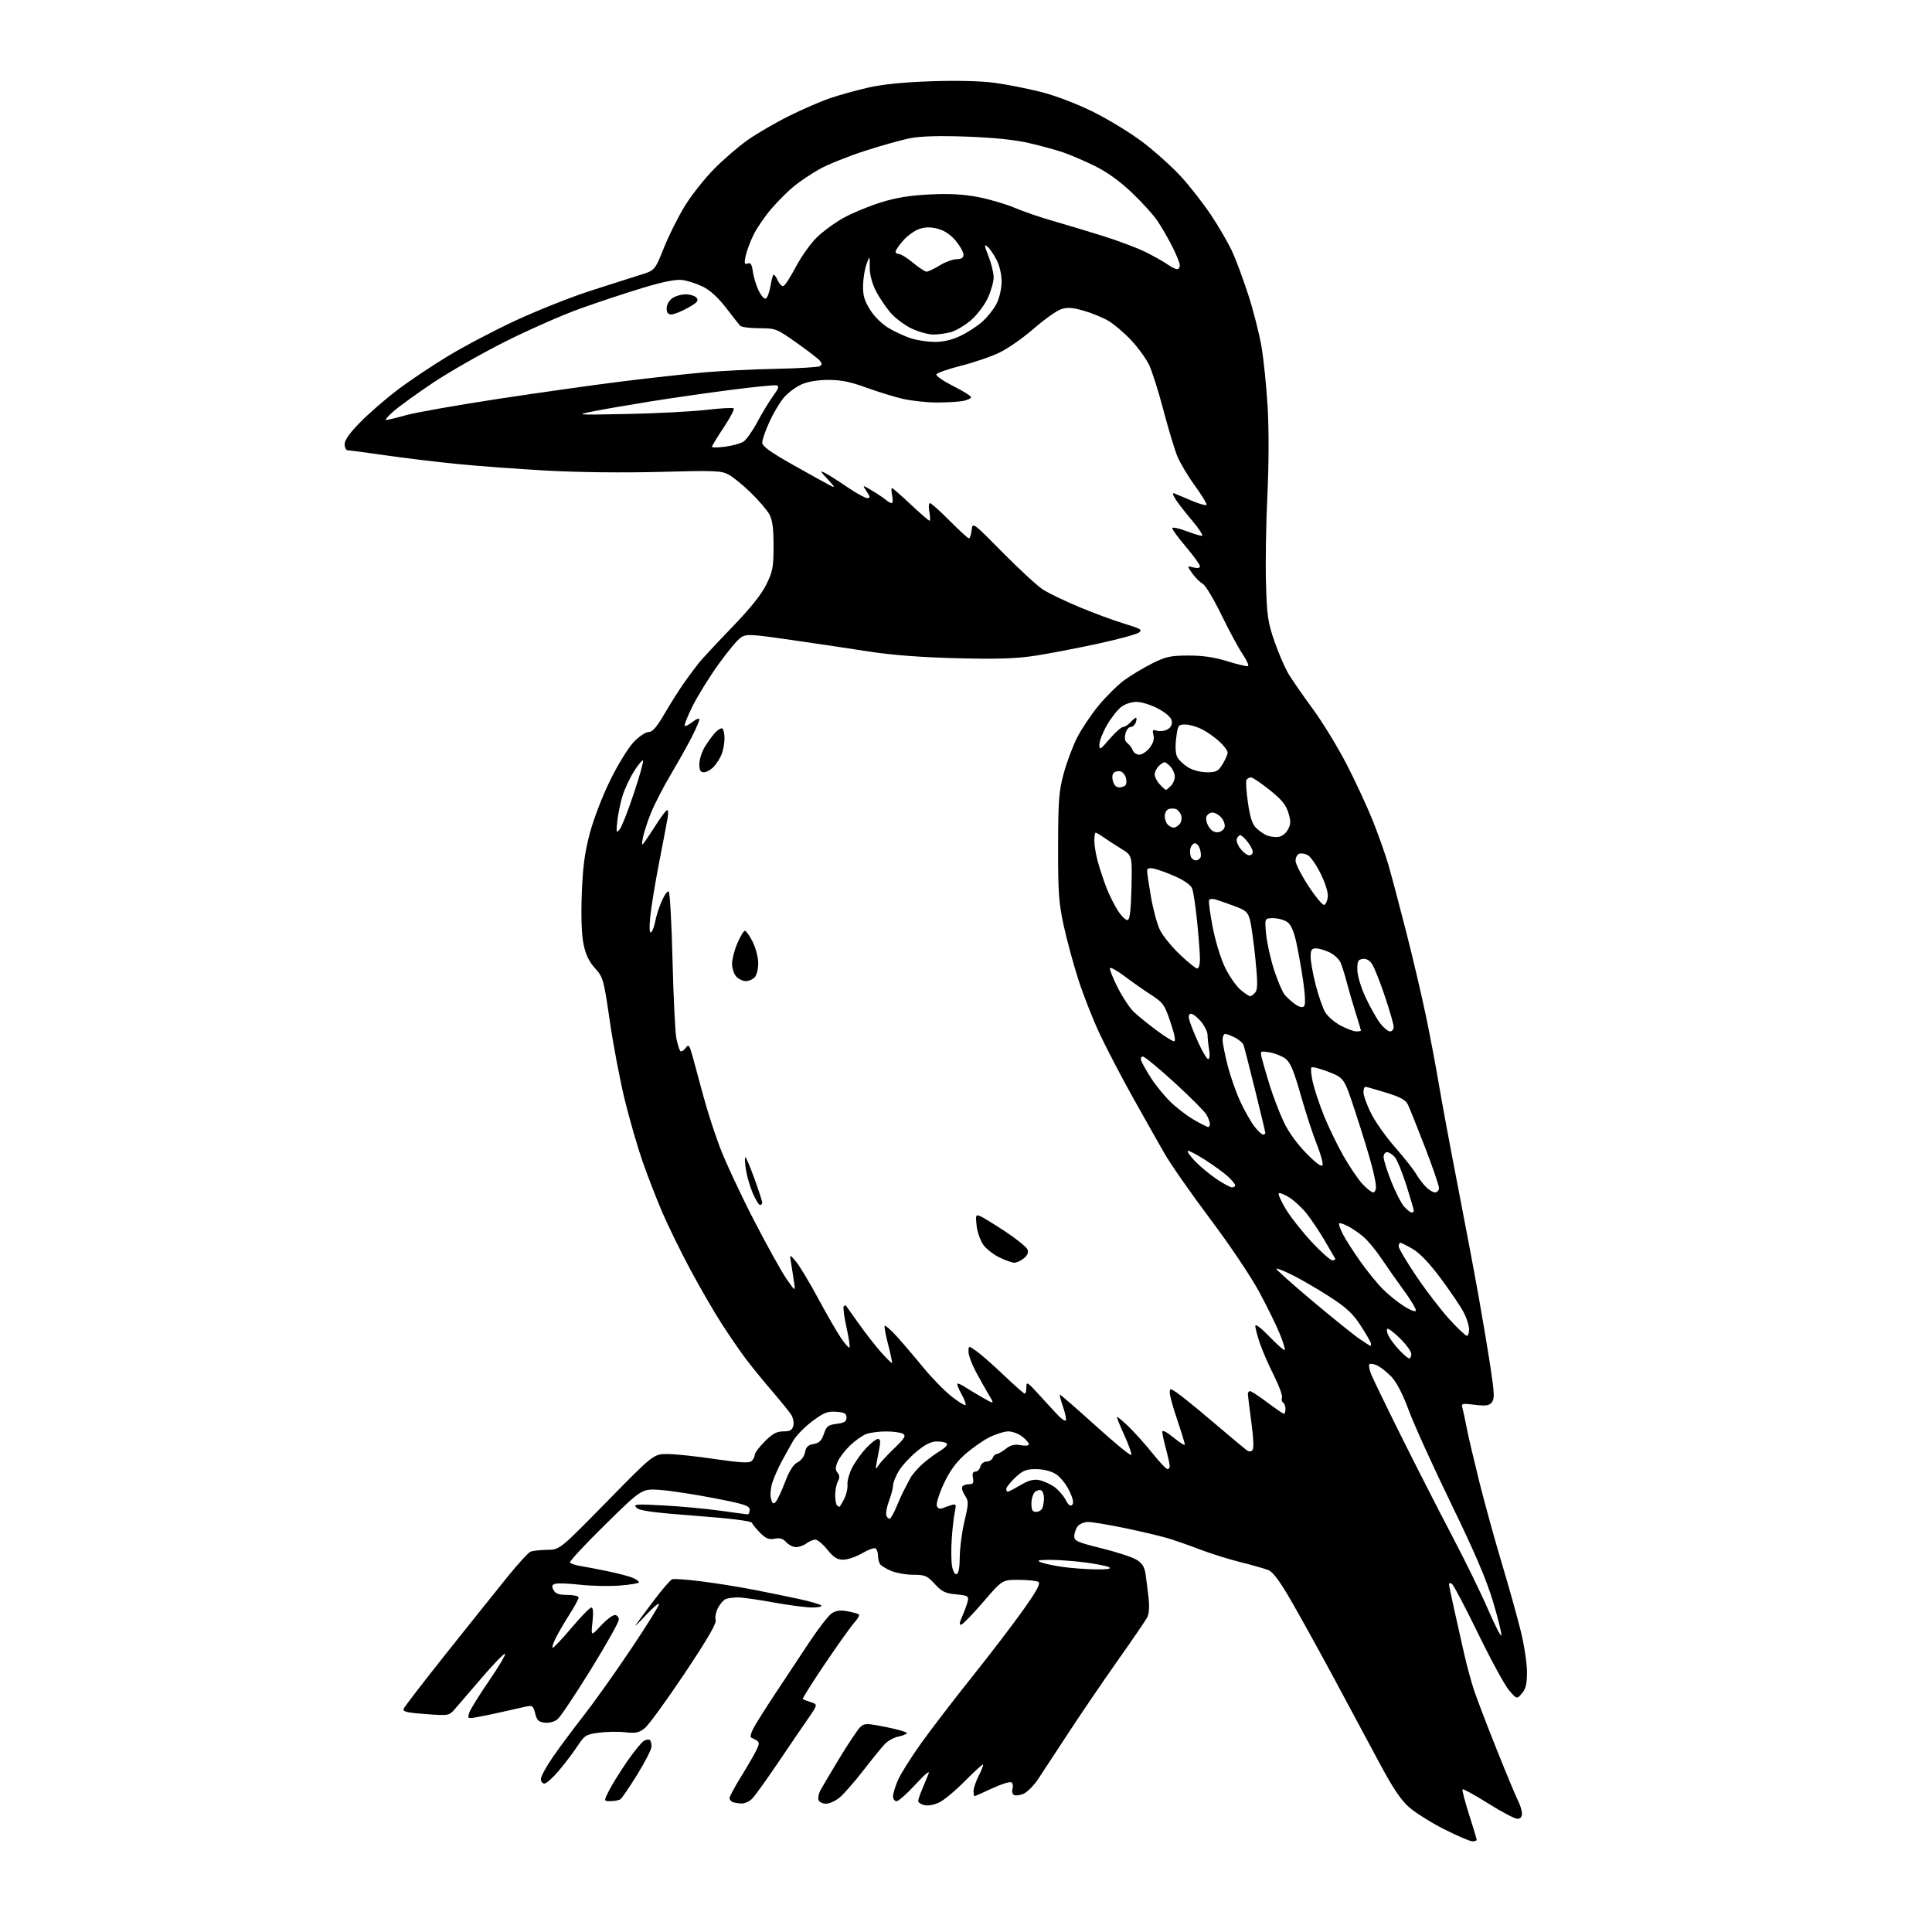 <?xml version="1.0" encoding="UTF-8" standalone="no"?>
<svg 
  version="1.1" 
  xmlns="http://www.w3.org/2000/svg" 
  xmlns:xlink="http://www.w3.org/1999/xlink" 
  xmlns:svg="http://www.w3.org/2000/svg"
  xmlns:rdf="http://www.w3.org/1999/02/22-rdf-syntax-ns#"
  xmlns:cc="http://creativecommons.org/ns#"
  xmlns:dc="http://purl.org/dc/elements/1.1/"
  viewBox="0 0 768 768"
  width="768"
  height="768"
>
<style>svg {background-color: white; }</style>"
<path stroke="none" fill="black" fill-rule="evenodd" d="M585.25,731.96C584.29,731.93 579.23,729.75 574.00,727.11C568.77,724.47 562.48,720.49 560.00,718.28C556.74,715.36 553.46,710.41 548.11,700.37C544.04,692.74 535.99,677.73 530.21,667.00C524.44,656.27 516.80,642.47 513.25,636.33C508.66,628.38 506.03,624.86 504.15,624.12C502.69,623.54 497.68,622.12 493.00,620.95C488.32,619.79 481.11,617.52 476.96,615.92C472.82,614.33 467.04,612.31 464.12,611.44C461.20,610.58 453.57,608.77 447.16,607.44C440.74,606.11 434.20,605.01 432.61,605.01C431.02,605.00 429.12,605.79 428.39,606.75C427.66,607.71 427.05,609.46 427.03,610.64C427.00,612.53 428.25,613.08 437.87,615.47C443.85,616.95 450.10,618.99 451.77,620.01C454.03,621.38 454.94,622.82 455.37,625.67C455.68,627.78 456.22,632.03 456.57,635.13C456.97,638.74 456.77,641.56 456.01,642.99C455.35,644.21 450.00,652.03 444.12,660.36C438.24,668.69 429.47,681.58 424.63,689.00C419.79,696.42 414.41,704.63 412.67,707.23C410.94,709.83 408.30,712.46 406.82,713.07C405.34,713.69 403.63,713.89 403.02,713.51C402.41,713.14 402.18,712.01 402.50,711.00C402.82,709.99 402.60,708.87 402.01,708.51C401.42,708.14 397.97,709.23 394.36,710.92C390.74,712.61 387.60,714.00 387.39,714.00C387.17,714.00 387.00,713.08 387.00,711.96C387.00,710.84 387.93,708.09 389.07,705.86C390.21,703.63 390.97,701.64 390.77,701.44C390.57,701.24 387.34,704.18 383.60,707.97C379.85,711.77 375.22,715.62 373.31,716.52C371.31,717.47 368.80,717.92 367.42,717.57C366.09,717.23 365.00,716.51 365.00,715.95C365.00,715.39 365.71,713.26 366.59,711.22C367.46,709.17 368.61,706.40 369.14,705.05C369.72,703.57 367.66,705.27 363.96,709.30C360.59,712.98 357.19,716.00 356.41,716.00C355.64,716.00 355.00,715.14 355.00,714.08C355.00,713.03 355.86,710.15 356.92,707.69C357.97,705.23 362.13,698.61 366.16,692.98C370.19,687.34 379.29,675.48 386.38,666.62C393.47,657.75 402.60,645.81 406.67,640.08C412.12,632.40 413.73,629.44 412.78,628.84C412.08,628.40 408.56,628.02 404.96,628.02C398.43,628.00 398.43,628.00 390.96,636.68C386.86,641.46 382.91,645.55 382.19,645.78C381.22,646.10 381.31,645.23 382.57,642.35C383.49,640.23 384.46,637.55 384.71,636.39C385.13,634.49 384.65,634.22 380.04,633.78C375.72,633.36 374.37,632.70 371.57,629.64C368.56,626.36 367.73,626.00 363.08,626.00C360.25,626.00 356.28,625.31 354.25,624.46C352.23,623.61 350.22,622.38 349.80,621.71C349.38,621.05 349.02,619.51 349.02,618.31C349.01,617.10 348.56,615.84 348.01,615.51C347.47,615.17 345.07,616.05 342.68,617.45C340.28,618.85 336.92,620.00 335.21,620.00C332.78,620.00 331.39,619.12 328.88,616.00C327.11,613.80 324.95,612.01 324.08,612.03C323.21,612.05 321.63,612.72 320.56,613.53C319.49,614.34 317.65,615.00 316.46,615.00C315.28,615.00 313.51,614.12 312.54,613.05C311.26,611.63 309.99,611.25 307.93,611.66C305.68,612.11 304.47,611.63 302.20,609.36C300.62,607.78 299.14,605.97 298.91,605.35C298.65,604.62 290.58,603.62 276.50,602.55C259.45,601.27 254.16,600.54 253.00,599.33C251.64,597.92 252.68,597.83 264.00,598.45C270.88,598.83 281.00,599.77 286.50,600.55C292.00,601.33 296.84,601.97 297.25,601.98C297.66,601.99 298.00,601.17 298.00,600.15C298.00,598.56 295.98,597.90 284.00,595.57C276.29,594.07 266.66,592.59 262.58,592.28C255.17,591.72 255.17,591.72 240.62,606.02C232.62,613.88 226.30,620.67 226.57,621.11C226.85,621.56 228.74,622.19 230.79,622.52C232.83,622.85 237.85,623.81 241.95,624.67C246.05,625.53 250.44,626.70 251.70,627.27C252.97,627.85 254.00,628.63 254.00,629.01C254.00,629.39 250.51,629.97 246.25,630.29C241.99,630.61 234.90,630.45 230.50,629.95C226.10,629.45 221.71,629.28 220.75,629.58C219.36,630.02 219.21,630.53 220.04,632.07C220.82,633.53 222.15,634.00 225.54,634.00C227.99,634.00 230.00,634.47 230.00,635.05C230.00,635.62 228.45,638.52 226.55,641.49C224.65,644.45 222.17,648.71 221.03,650.94C219.89,653.17 219.31,655.00 219.73,655.00C220.15,655.00 223.54,651.40 227.26,647.00C230.98,642.60 234.50,639.00 235.08,639.00C235.78,639.00 235.93,640.97 235.52,644.75C234.90,650.50 234.90,650.50 238.83,646.25C241.00,643.91 243.50,642.00 244.39,642.00C245.28,642.00 246.00,642.81 246.00,643.81C246.00,644.81 241.01,653.70 234.92,663.56C228.83,673.43 222.90,682.31 221.75,683.30C220.48,684.39 218.47,684.98 216.63,684.80C214.14,684.55 213.46,683.91 212.75,681.14C211.94,677.98 211.69,677.82 208.69,678.48C206.94,678.87 202.57,679.85 199.00,680.66C195.43,681.46 190.99,682.38 189.14,682.68C185.98,683.21 185.83,683.11 186.53,680.87C186.94,679.57 190.44,673.89 194.32,668.26C198.19,662.63 201.09,657.76 200.77,657.43C200.44,657.11 196.42,661.22 191.84,666.57C187.25,671.92 182.38,677.59 181.00,679.17C178.50,682.05 178.50,682.05 169.20,681.37C161.75,680.83 160.01,680.41 160.45,679.27C160.75,678.49 168.40,668.55 177.46,657.17C186.51,645.80 197.37,632.23 201.59,627.00C205.82,621.77 210.00,617.19 210.89,616.82C211.77,616.45 214.75,616.12 217.50,616.09C222.50,616.04 222.50,616.04 241.15,597.02C259.80,578.00 259.80,578.00 265.31,578.00C268.34,578.00 276.79,578.89 284.09,579.98C293.82,581.42 297.71,581.66 298.68,580.85C299.40,580.25 300.00,579.14 300.00,578.38C300.00,577.62 301.80,575.20 304.00,573.00C307.09,569.91 308.77,569.00 311.38,569.00C314.04,569.00 314.89,568.52 315.35,566.77C315.67,565.54 315.27,563.54 314.46,562.29C313.65,561.06 310.17,556.77 306.73,552.77C303.29,548.77 298.61,543.02 296.34,540.00C294.07,536.98 289.75,530.67 286.75,526.00C283.74,521.33 278.15,511.65 274.32,504.50C270.50,497.35 265.49,487.12 263.20,481.76C260.91,476.40 257.42,467.40 255.45,461.76C253.48,456.12 250.32,445.20 248.42,437.50C246.52,429.80 243.82,415.65 242.43,406.06C239.98,389.21 239.78,388.50 236.54,384.91C234.16,382.28 232.83,379.50 231.97,375.37C231.19,371.61 230.94,364.55 231.26,355.52C231.65,344.83 232.39,339.13 234.39,331.50C235.87,325.83 239.38,316.66 242.49,310.31C245.51,304.14 249.71,297.29 251.83,295.06C253.96,292.81 256.63,291.00 257.80,291.00C259.37,291.00 261.01,289.12 264.14,283.75C266.47,279.76 269.95,274.25 271.89,271.50C273.82,268.75 276.49,265.15 277.82,263.50C279.15,261.85 285.08,255.49 290.99,249.36C298.24,241.86 302.68,236.31 304.62,232.36C307.18,227.15 307.50,225.44 307.50,217.00C307.50,210.01 307.06,206.70 305.83,204.46C304.91,202.78 301.65,198.96 298.57,195.96C295.49,192.96 291.52,189.70 289.74,188.72C286.78,187.09 284.39,186.99 262.50,187.58C248.10,187.97 230.10,187.77 217.50,187.08C205.95,186.44 189.75,185.25 181.50,184.42C173.25,183.59 160.43,182.03 153.00,180.96C145.57,179.89 138.94,179.01 138.25,179.01C137.56,179.00 137.00,177.91 137.00,176.57C137.00,174.93 139.03,172.07 143.25,167.80C146.69,164.31 153.24,158.62 157.81,155.14C162.37,151.67 171.37,145.62 177.81,141.71C184.24,137.79 196.50,131.34 205.06,127.37C213.62,123.40 226.90,118.12 234.56,115.65C242.23,113.17 251.16,110.33 254.41,109.32C260.32,107.50 260.32,107.50 263.95,98.42C265.95,93.43 269.75,85.86 272.40,81.61C275.05,77.35 280.21,70.85 283.86,67.16C287.51,63.46 293.46,58.33 297.08,55.75C300.70,53.18 308.12,48.85 313.58,46.14C319.04,43.42 326.43,40.22 330.00,39.01C333.57,37.80 340.32,35.93 345.00,34.85C350.67,33.54 358.99,32.69 370.00,32.31C380.31,31.96 389.80,32.18 395.29,32.91C400.12,33.56 408.45,35.19 413.79,36.55C419.53,38.00 427.99,41.23 434.50,44.44C440.55,47.43 449.39,52.83 454.15,56.43C458.90,60.03 465.70,66.12 469.25,69.96C472.81,73.79 478.31,80.83 481.48,85.60C484.65,90.36 488.49,97.02 490.00,100.38C491.52,103.75 494.36,111.45 496.31,117.50C498.26,123.56 500.56,132.61 501.43,137.62C502.30,142.63 503.41,153.43 503.90,161.61C504.43,170.69 504.40,184.50 503.80,197.00C503.26,208.28 503.01,224.03 503.25,232.00C503.63,244.87 504.01,247.47 506.67,255.12C508.31,259.86 510.87,265.71 512.34,268.12C513.82,270.53 518.16,276.77 521.99,282.00C525.82,287.23 531.86,297.12 535.40,304.00C538.94,310.88 543.62,321.00 545.81,326.50C547.99,332.00 550.70,339.65 551.83,343.50C552.96,347.35 556.13,359.27 558.87,370.00C561.61,380.73 565.21,396.02 566.86,404.00C568.52,411.98 570.82,424.12 571.97,431.00C573.12,437.88 576.51,456.10 579.51,471.50C582.51,486.90 586.28,506.93 587.89,516.00C589.51,525.08 591.62,537.76 592.59,544.19C594.06,553.99 594.13,556.14 593.01,557.49C591.93,558.78 590.60,558.97 586.23,558.42C581.22,557.80 580.83,557.89 581.32,559.62C581.62,560.65 582.38,564.20 583.02,567.50C583.65,570.80 585.92,580.48 588.04,589.00C590.17,597.52 594.21,612.15 597.01,621.50C599.82,630.85 603.21,643.00 604.56,648.50C605.90,654.00 607.00,661.26 607.00,664.64C607.00,669.34 606.53,671.33 604.99,673.14C602.98,675.50 602.98,675.50 599.93,672.00C598.25,670.08 592.70,659.90 587.59,649.40C582.47,638.89 577.78,629.98 577.15,629.59C576.52,629.20 576.00,629.27 576.00,629.74C576.00,630.21 576.91,634.63 578.02,639.55C579.14,644.47 580.90,652.34 581.94,657.02C582.98,661.71 584.80,668.46 586.00,672.02C587.19,675.59 591.31,686.34 595.15,695.93C598.99,705.51 602.78,714.61 603.57,716.13C604.36,717.65 605.00,719.82 605.00,720.95C605.00,722.28 604.35,723.00 603.16,723.00C602.14,723.00 596.94,720.26 591.59,716.90C586.24,713.55 581.65,711.02 581.39,711.27C581.14,711.53 582.29,716.01 583.96,721.22C585.63,726.44 587.00,731.00 587.00,731.35C587.00,731.71 586.21,731.98 585.25,731.96zM294.75,716.92C293.51,716.88 291.94,716.62 291.25,716.34C290.56,716.06 290.00,715.35 290.00,714.75C290.00,714.16 291.97,710.48 294.38,706.58C296.79,702.69 299.53,697.98 300.47,696.12C301.88,693.34 301.95,692.58 300.84,691.88C300.10,691.42 299.10,690.89 298.62,690.72C298.13,690.55 298.48,688.97 299.39,687.21C300.31,685.44 304.11,679.39 307.84,673.75C311.58,668.11 317.71,658.85 321.47,653.17C325.23,647.49 329.36,642.15 330.65,641.31C332.31,640.22 334.08,639.98 336.74,640.48C338.80,640.87 340.86,641.42 341.32,641.70C341.79,641.99 341.07,643.41 339.73,644.86C338.40,646.31 333.12,653.70 328.01,661.27C322.89,668.85 318.89,675.20 319.11,675.39C319.32,675.57 320.77,676.13 322.31,676.63C325.13,677.54 325.13,677.54 320.99,683.52C318.72,686.81 313.26,694.81 308.87,701.31C304.48,707.81 300.01,713.99 298.94,715.06C297.87,716.13 295.99,716.96 294.75,716.92zM328.39,717.00C327.04,717.00 325.69,716.36 325.39,715.58C325.09,714.80 325.39,713.11 326.05,711.83C326.72,710.55 330.19,704.68 333.77,698.78C337.35,692.89 341.07,687.34 342.04,686.46C343.67,684.99 344.52,685.00 352.38,686.56C357.10,687.50 360.75,688.60 360.50,689.00C360.25,689.41 358.67,690.02 357.00,690.35C355.32,690.69 352.95,692.01 351.72,693.30C350.50,694.58 346.65,699.30 343.18,703.79C339.70,708.28 335.50,713.08 333.85,714.47C332.20,715.86 329.74,717.00 328.39,717.00zM242.73,715.98C239.96,716.00 239.96,716.00 242.11,711.75C243.30,709.41 246.53,704.21 249.29,700.20C252.06,696.18 255.09,692.49 256.03,691.98C256.97,691.48 258.02,691.35 258.37,691.70C258.72,692.05 259.00,693.20 259.00,694.26C259.00,695.33 256.46,700.31 253.36,705.35C250.25,710.38 247.22,714.83 246.61,715.23C246.00,715.64 244.25,715.98 242.73,715.98zM216.42,709.00C215.64,709.00 215.00,708.18 215.00,707.18C215.00,706.18 217.15,702.24 219.78,698.43C222.41,694.62 227.91,687.23 232.01,682.00C236.10,676.77 244.52,664.93 250.72,655.68C256.93,646.43 261.98,638.33 261.96,637.68C261.93,637.03 259.61,638.98 256.80,642.00C253.99,645.02 252.14,646.83 252.68,646.00C253.23,645.17 256.42,640.84 259.79,636.38C263.15,631.91 266.48,628.04 267.20,627.78C267.91,627.52 273.23,627.90 279.00,628.64C284.77,629.37 294.23,630.89 300.00,632.02C305.77,633.15 313.88,634.81 318.00,635.71C322.12,636.61 325.93,637.72 326.45,638.18C326.97,638.63 325.37,639.00 322.89,639.00C320.41,639.00 313.49,638.10 307.50,637.00C301.51,635.90 295.16,635.00 293.39,635.00C291.61,635.00 289.44,635.28 288.54,635.62C287.65,635.96 286.24,637.56 285.41,639.17C284.58,640.78 284.16,642.94 284.49,643.96C284.91,645.28 281.24,651.59 272.07,665.32C264.91,676.04 257.81,685.79 256.29,686.99C253.98,688.80 252.67,689.07 248.51,688.60C245.75,688.29 241.04,688.37 238.04,688.77C232.97,689.45 232.36,689.83 229.62,694.00C227.99,696.48 224.68,700.86 222.25,703.75C219.83,706.64 217.21,709.00 216.42,709.00zM596.81,650.07C597.01,649.46 595.53,643.46 593.52,636.73C590.86,627.87 586.28,617.15 576.89,597.84C569.77,583.17 562.20,566.52 560.09,560.84C557.56,554.04 555.14,549.36 553.03,547.19C551.26,545.37 548.73,543.38 547.40,542.77C546.08,542.17 544.71,541.96 544.36,542.31C544.01,542.65 544.32,544.41 545.03,546.22C545.75,548.02 551.21,559.29 557.17,571.26C563.13,583.23 572.21,601.01 577.34,610.76C582.47,620.52 588.87,633.60 591.55,639.84C594.24,646.07 596.61,650.67 596.81,650.07zM380.31,625.72C381.06,625.47 381.51,622.96 381.52,618.91C381.54,615.38 382.37,609.00 383.38,604.73C385.08,597.50 385.10,596.80 383.56,594.46C382.66,593.07 382.19,591.51 382.52,590.97C382.85,590.44 384.04,590.00 385.18,590.00C386.83,590.00 387.14,589.51 386.76,587.50C386.42,585.76 386.72,585.00 387.73,585.00C388.53,585.00 389.42,584.10 389.71,583.00C390.00,581.88 391.07,581.00 392.15,581.00C393.20,581.00 394.32,580.33 394.64,579.50C394.95,578.67 395.66,578.00 396.20,578.00C396.74,578.00 398.37,577.07 399.82,575.93C401.79,574.38 403.27,574.02 405.72,574.48C407.60,574.83 409.00,574.68 409.00,574.12C409.00,573.58 407.81,572.21 406.37,571.07C404.92,569.93 402.43,569.00 400.83,569.00C399.24,569.00 395.79,570.09 393.17,571.41C390.55,572.74 386.15,575.86 383.38,578.34C379.88,581.50 377.37,585.01 375.09,589.96C373.29,593.87 372.08,597.77 372.41,598.64C372.81,599.67 373.61,599.96 374.76,599.49C375.72,599.10 377.35,598.53 378.39,598.23C380.06,597.76 380.19,598.07 379.54,601.10C379.14,602.97 378.59,607.83 378.32,611.90C378.05,615.96 378.12,620.83 378.47,622.71C378.85,624.72 379.61,625.96 380.31,625.72zM435.50,623.85C440.17,623.91 441.98,623.63 440.94,623.02C440.08,622.52 435.59,621.63 430.96,621.05C426.34,620.47 420.07,620.03 417.03,620.06C412.62,620.11 411.96,620.31 413.80,621.05C415.06,621.56 418.89,622.37 422.30,622.86C425.71,623.35 431.65,623.80 435.50,623.85zM353.82,603.61C354.28,603.33 355.45,601.16 356.43,598.80C357.41,596.43 358.69,593.60 359.29,592.50C359.88,591.40 360.98,589.29 361.72,587.82C362.47,586.35 364.73,583.68 366.76,581.90C368.79,580.13 371.92,577.80 373.72,576.74C375.52,575.67 376.75,574.40 376.44,573.90C376.13,573.41 374.38,573.00 372.55,573.00C370.14,573.00 367.89,574.10 364.39,576.99C361.74,579.18 358.54,582.67 357.29,584.74C356.03,586.81 355.01,589.38 355.01,590.47C355.00,591.55 354.27,594.34 353.38,596.68C352.49,599.01 352.03,601.65 352.37,602.53C352.71,603.41 353.36,603.89 353.82,603.61zM411.89,601.00C412.93,601.00 414.06,600.29 414.39,599.42C414.73,598.55 415.00,596.77 415.00,595.48C415.00,594.18 414.53,592.83 413.96,592.47C413.38,592.12 412.26,592.37 411.46,593.04C410.66,593.70 410.00,595.76 410.00,597.62C410.00,600.27 410.41,601.00 411.89,601.00zM333.64,599.00C333.81,599.00 334.67,597.61 335.54,595.92C336.42,594.23 337.02,591.64 336.88,590.17C336.74,588.70 337.60,585.64 338.78,583.36C339.96,581.08 342.46,577.59 344.33,575.61C346.20,573.62 348.30,572.00 349.00,572.00C349.88,572.00 350.08,572.97 349.64,575.25C349.29,577.04 348.77,579.85 348.47,581.50C347.98,584.24 348.04,584.33 349.22,582.50C349.92,581.40 352.75,578.35 355.50,575.71C359.57,571.81 360.22,570.75 359.00,569.98C358.17,569.46 355.17,569.02 352.32,569.02C349.46,569.01 345.86,569.48 344.32,570.06C342.77,570.64 339.84,572.73 337.81,574.70C335.78,576.67 333.59,579.57 332.94,581.14C332.03,583.35 332.03,584.33 332.95,585.44C333.81,586.48 333.85,587.42 333.07,588.87C332.48,589.97 332.00,592.40 332.00,594.27C332.00,596.14 332.30,597.97 332.67,598.33C333.03,598.70 333.47,599.00 333.64,599.00zM426.21,598.19C426.93,597.47 426.56,595.71 424.99,592.48C423.73,589.88 421.35,586.96 419.61,585.91C417.73,584.76 414.65,584.01 411.82,584.00C407.88,584.00 406.58,584.53 403.57,587.37C401.61,589.22 400.00,591.25 400.00,591.87C400.00,592.49 400.26,593.00 400.57,593.00C400.89,593.00 403.15,591.82 405.61,590.38C408.91,588.45 410.87,587.92 413.12,588.37C414.80,588.71 417.49,589.92 419.10,591.07C420.71,592.22 422.74,594.52 423.60,596.19C424.69,598.30 425.49,598.91 426.21,598.19zM308.30,597.10C308.96,596.44 310.64,592.89 312.04,589.21C313.79,584.60 315.35,582.14 317.04,581.30C318.48,580.58 319.71,578.93 320.01,577.30C320.40,575.18 321.21,574.40 323.42,574.01C325.66,573.62 326.59,572.69 327.50,570.00C328.52,566.95 329.17,566.44 332.58,566.00C335.67,565.61 336.50,565.07 336.50,563.50C336.50,561.88 335.73,561.44 332.42,561.20C328.96,560.95 327.50,561.52 322.92,564.94C319.94,567.15 316.52,570.66 315.31,572.74C314.11,574.81 312.04,578.52 310.70,581.00C309.37,583.48 307.72,587.21 307.04,589.30C306.36,591.39 306.10,594.27 306.46,595.70C306.96,597.70 307.38,598.02 308.30,597.10zM464.09,584.00C464.59,584.00 464.99,583.44 464.99,582.75C464.98,582.06 464.31,579.02 463.50,576.00C462.69,572.98 462.02,569.88 462.01,569.13C462.00,568.32 463.83,569.26 466.50,571.45C468.98,573.47 471.00,574.74 471.00,574.25C471.00,573.77 469.65,569.38 468.00,564.50C466.35,559.62 465.00,554.76 465.00,553.70C465.00,551.83 465.08,551.82 467.75,553.56C469.26,554.54 475.84,559.88 482.36,565.42C488.88,570.97 494.83,575.94 495.58,576.48C496.47,577.11 497.27,577.11 497.87,576.48C498.45,575.87 498.29,571.68 497.45,565.50C496.71,560.00 496.08,554.94 496.05,554.25C496.02,553.56 496.41,553.00 496.90,553.00C497.40,553.00 500.50,555.02 503.79,557.50C507.08,559.98 510.05,562.00 510.39,562.00C510.72,562.00 511.00,561.13 511.00,560.06C511.00,558.99 510.57,557.85 510.04,557.53C509.52,557.20 509.32,556.32 509.61,555.57C509.90,554.83 508.46,550.90 506.43,546.86C504.39,542.81 501.88,537.07 500.86,534.09C499.84,531.12 499.00,527.97 499.01,527.09C499.01,526.13 501.24,527.82 504.61,531.31C507.69,534.51 510.42,536.91 510.68,536.65C510.94,536.39 510.09,533.55 508.79,530.34C507.49,527.13 503.82,519.63 500.62,513.68C497.33,507.54 488.90,494.98 481.11,484.61C473.56,474.56 465.34,462.78 462.84,458.42C460.34,454.06 454.65,443.98 450.19,436.00C445.73,428.02 439.87,416.77 437.16,411.00C434.45,405.23 430.63,395.53 428.68,389.46C426.72,383.39 424.10,373.71 422.84,367.96C420.87,358.88 420.57,354.73 420.61,336.50C420.65,318.13 420.92,314.50 422.83,307.50C424.02,303.10 426.41,296.70 428.13,293.28C429.86,289.87 433.70,284.12 436.67,280.52C439.64,276.92 444.19,272.40 446.78,270.48C449.38,268.56 454.36,265.56 457.86,263.80C463.43,261.01 465.24,260.61 472.36,260.59C478.06,260.57 482.70,261.25 487.84,262.84C491.87,264.09 495.58,264.97 496.08,264.80C496.57,264.64 495.61,262.48 493.94,260.00C492.27,257.52 488.46,250.46 485.47,244.29C482.48,238.13 479.16,232.62 478.09,232.05C477.02,231.47 475.16,229.63 473.97,227.96C471.80,224.91 471.80,224.91 474.40,225.56C476.06,225.98 477.00,225.80 477.00,225.08C477.00,224.45 474.52,221.02 471.50,217.46C468.47,213.89 466.00,210.53 466.00,209.99C466.00,209.45 468.36,209.91 471.25,211.00C474.14,212.10 477.07,213.00 477.78,213.00C478.48,213.00 476.60,210.11 473.60,206.58C470.60,203.04 467.62,199.15 466.96,197.92C465.99,196.11 466.02,195.80 467.13,196.26C467.89,196.57 470.87,197.83 473.77,199.05C476.67,200.28 479.30,201.04 479.60,200.73C479.90,200.43 477.86,197.03 475.05,193.17C472.25,189.31 469.07,183.99 467.99,181.33C466.91,178.67 464.42,170.43 462.47,163.00C460.52,155.57 457.95,147.47 456.76,145.00C455.57,142.53 452.34,138.09 449.57,135.15C446.80,132.21 442.72,128.76 440.51,127.48C438.31,126.20 433.91,124.41 430.74,123.50C426.20,122.20 424.29,122.09 421.74,122.95C419.96,123.55 415.14,126.98 411.02,130.57C406.91,134.16 400.84,138.43 397.52,140.05C394.21,141.68 387.24,144.08 382.04,145.39C376.83,146.71 372.41,148.26 372.22,148.84C372.02,149.43 375.04,151.51 378.93,153.47C382.82,155.42 386.00,157.41 386.00,157.89C386.00,158.36 384.59,159.03 382.88,159.38C381.16,159.72 376.46,160.00 372.44,160.00C368.41,160.00 362.28,159.34 358.81,158.53C355.34,157.72 348.77,155.69 344.22,154.03C338.02,151.76 334.25,151.01 329.22,151.02C324.88,151.04 321.07,151.69 318.46,152.88C316.24,153.89 313.12,156.24 311.55,158.11C309.97,159.97 307.40,164.30 305.84,167.73C304.28,171.15 303.00,174.84 303.00,175.92C303.00,177.39 306.09,179.63 315.25,184.80C321.99,188.60 328.62,192.28 330.00,192.98C332.16,194.08 332.02,193.74 329.00,190.50C325.99,187.27 325.85,186.93 328.00,188.03C329.38,188.74 333.36,191.27 336.87,193.66C340.37,196.05 343.91,198.00 344.73,198.00C346.00,198.00 345.96,197.59 344.49,195.34C342.74,192.68 342.74,192.68 346.62,195.00C348.75,196.28 351.21,197.93 352.08,198.66C352.95,199.40 354.02,200.00 354.45,200.00C354.89,200.00 354.98,198.65 354.65,197.00C354.32,195.35 354.28,194.00 354.56,194.00C354.85,194.00 358.19,196.92 362.00,200.50C365.81,204.07 369.18,207.00 369.51,207.00C369.83,207.00 369.80,205.43 369.43,203.50C369.07,201.58 369.18,200.00 369.67,200.00C370.15,200.00 373.68,203.15 377.50,207.00C381.32,210.85 384.77,214.00 385.16,214.00C385.55,214.00 386.04,212.54 386.24,210.75C386.60,207.50 386.60,207.50 398.55,219.59C405.12,226.24 412.30,232.86 414.50,234.30C416.70,235.74 423.23,238.89 429.00,241.30C434.77,243.71 442.86,246.70 446.98,247.94C453.47,249.90 454.23,250.36 452.73,251.45C451.79,252.15 444.37,254.16 436.26,255.92C428.14,257.68 417.00,259.81 411.50,260.66C403.88,261.82 396.51,262.06 380.50,261.66C366.73,261.32 354.85,260.43 346.00,259.07C338.57,257.92 324.49,255.83 314.70,254.41C298.36,252.05 296.71,251.96 294.51,253.40C293.20,254.26 289.14,259.14 285.49,264.23C281.85,269.33 277.25,276.77 275.27,280.76C273.30,284.75 271.91,288.25 272.19,288.52C272.47,288.80 273.89,288.09 275.35,286.94C276.81,285.79 278.00,285.35 278.00,285.96C278.00,286.56 276.69,289.63 275.10,292.78C273.50,295.93 269.71,302.69 266.68,307.81C263.65,312.93 260.06,319.90 258.70,323.31C257.35,326.71 255.94,331.07 255.57,333.00C255.00,336.02 255.08,336.26 256.20,334.75C256.92,333.79 259.07,330.53 261.00,327.51C262.93,324.49 264.83,322.01 265.23,322.01C265.62,322.00 265.69,323.46 265.38,325.25C265.07,327.04 263.54,335.02 261.99,343.00C260.43,350.98 258.86,360.59 258.49,364.37C258.06,368.76 258.17,371.01 258.79,370.63C259.33,370.29 260.08,368.33 260.47,366.26C260.85,364.19 262.01,360.55 263.06,358.18C264.10,355.80 265.34,354.09 265.82,354.39C266.30,354.69 266.98,366.98 267.34,381.71C267.70,396.45 268.39,410.43 268.87,412.79C269.35,415.15 270.06,417.40 270.45,417.79C270.84,418.18 271.77,417.66 272.52,416.64C273.76,414.94 274.01,415.25 275.38,420.14C276.20,423.09 278.07,430.00 279.54,435.50C281.00,441.00 283.94,450.15 286.08,455.82C288.21,461.50 294.22,474.42 299.43,484.54C304.64,494.66 310.54,505.31 312.55,508.22C316.20,513.50 316.20,513.50 315.63,509.50C315.31,507.30 314.78,503.93 314.46,502.00C313.86,498.50 313.86,498.50 316.38,501.46C317.77,503.09 321.71,509.61 325.12,515.96C328.54,522.31 332.66,529.44 334.27,531.82C335.88,534.20 337.41,535.92 337.68,535.65C337.95,535.38 337.41,531.73 336.47,527.53C335.54,523.33 335.05,519.62 335.39,519.28C335.72,518.94 336.15,518.85 336.33,519.08C336.52,519.31 338.74,522.44 341.27,526.03C343.80,529.63 347.75,534.71 350.06,537.33C352.36,539.94 354.39,541.94 354.56,541.77C354.74,541.60 354.06,538.31 353.05,534.48C352.04,530.64 351.43,527.28 351.69,527.01C351.94,526.74 354.03,528.57 356.32,531.07C358.62,533.58 363.33,539.09 366.78,543.32C370.24,547.55 375.36,552.82 378.17,555.04C380.97,557.25 383.51,558.82 383.81,558.52C384.11,558.22 383.35,556.18 382.11,553.99C380.88,551.79 380.25,550.00 380.71,550.00C381.18,550.00 382.44,550.59 383.53,551.32C384.61,552.04 387.72,553.91 390.44,555.47C395.38,558.31 395.38,558.31 393.04,554.40C391.75,552.26 389.42,548.09 387.85,545.15C386.28,542.21 385.00,538.69 385.00,537.33C385.00,534.86 385.00,534.86 388.25,537.17C390.04,538.44 394.93,542.74 399.11,546.74C403.30,550.73 407.01,554.00 407.36,554.00C407.71,554.00 408.00,552.84 408.00,551.42C408.00,549.06 408.44,549.33 413.25,554.65C416.14,557.85 419.54,561.53 420.81,562.84C422.08,564.14 423.37,564.96 423.67,564.66C423.98,564.36 423.50,561.98 422.62,559.38C421.73,556.79 421.13,554.54 421.28,554.38C421.44,554.23 427.82,559.78 435.48,566.71C443.13,573.65 449.54,578.88 449.72,578.35C449.90,577.81 448.68,574.37 447.02,570.71C445.36,567.04 444.00,563.72 444.00,563.31C444.00,562.91 446.06,564.59 448.58,567.04C451.10,569.49 455.42,574.31 458.17,577.75C460.92,581.19 463.58,584.00 464.09,584.00zM560.20,540.00C560.64,540.00 561.00,539.19 561.00,538.21C561.00,537.22 558.98,534.44 556.52,532.02C554.06,529.60 551.77,527.90 551.44,528.23C551.11,528.56 551.38,529.88 552.04,531.16C552.70,532.45 554.62,534.96 556.32,536.75C558.01,538.54 559.75,540.00 560.20,540.00zM544.75,535.00C544.89,535.00 545.00,534.62 545.00,534.16C545.00,533.69 543.21,530.53 541.01,527.14C537.83,522.22 535.35,519.88 528.76,515.61C524.22,512.66 517.64,508.81 514.15,507.06C510.66,505.30 507.60,504.07 507.36,504.31C507.12,504.55 513.56,510.31 521.66,517.12C529.77,523.93 538.22,530.74 540.45,532.25C542.68,533.76 544.61,534.99 544.75,535.00zM583.09,531.00C583.59,531.00 584.00,529.86 584.00,528.46C584.00,527.06 583.07,524.10 581.94,521.88C580.81,519.66 576.74,513.61 572.91,508.44C568.33,502.27 564.46,498.18 561.63,496.52C559.26,495.14 557.03,494.00 556.66,494.00C556.30,494.00 556.00,494.66 556.00,495.46C556.00,496.26 559.18,501.63 563.06,507.38C566.94,513.13 572.83,520.80 576.15,524.42C579.46,528.04 582.59,531.00 583.09,531.00zM562.83,521.02C563.02,520.45 560.95,516.95 558.24,513.24C555.52,509.53 551.46,503.75 549.20,500.38C546.95,497.02 543.68,493.07 541.93,491.60C540.19,490.13 537.42,488.24 535.79,487.39C534.15,486.54 532.60,486.07 532.34,486.33C532.08,486.59 532.75,488.54 533.84,490.65C534.93,492.77 538.06,497.65 540.79,501.50C543.52,505.35 547.50,510.25 549.63,512.39C551.76,514.53 555.52,517.58 557.99,519.17C560.46,520.76 562.64,521.59 562.83,521.02zM403.14,501.95C402.24,501.92 399.58,500.97 397.23,499.83C394.89,498.69 392.01,496.42 390.85,494.79C389.69,493.15 388.50,489.76 388.22,487.24C387.76,483.18 387.90,482.75 389.47,483.35C390.44,483.72 394.95,486.47 399.49,489.46C404.03,492.46 408.06,495.71 408.44,496.69C408.90,497.90 408.42,499.05 406.95,500.24C405.76,501.21 404.04,501.98 403.14,501.95zM529.66,501.00C530.46,501.00 530.94,500.66 530.72,500.25C530.50,499.84 528.60,496.57 526.50,493.00C524.40,489.43 521.17,484.62 519.34,482.33C517.50,480.04 514.40,477.17 512.45,475.97C510.49,474.76 508.63,474.04 508.31,474.36C507.99,474.68 509.25,477.49 511.11,480.60C512.97,483.71 517.58,489.57 521.35,493.63C525.12,497.68 528.85,501.00 529.66,501.00zM561.17,482.00C561.63,482.00 562.00,481.66 562.00,481.25C562.00,480.83 560.67,476.27 559.04,471.11C557.41,465.96 555.31,460.90 554.38,459.87C553.45,458.84 552.08,458.00 551.35,458.00C550.61,458.00 550.00,458.89 550.00,459.97C550.00,461.06 551.39,465.45 553.08,469.72C554.77,474.00 557.10,478.51 558.25,479.75C559.41,480.99 560.72,482.00 561.17,482.00zM302.12,479.00C301.64,479.00 300.33,476.86 299.21,474.25C298.09,471.64 296.86,467.36 296.48,464.75C296.09,462.14 296.01,460.00 296.29,460.00C296.58,460.00 298.20,463.85 299.91,468.55C301.61,473.26 303.00,477.53 303.00,478.05C303.00,478.57 302.61,479.00 302.12,479.00zM545.87,474.00C546.49,474.00 546.99,472.99 546.98,471.75C546.97,470.51 546.12,466.35 545.08,462.50C544.04,458.65 541.20,449.43 538.76,442.01C534.33,428.52 534.33,428.52 528.16,426.10C524.76,424.77 521.69,423.97 521.33,424.33C520.97,424.69 521.21,427.35 521.87,430.24C522.52,433.13 524.53,439.15 526.33,443.61C528.13,448.06 531.61,455.23 534.05,459.53C536.50,463.82 539.90,468.84 541.62,470.67C543.33,472.50 545.25,474.00 545.87,474.00zM570.45,474.00C571.30,474.00 572.01,473.21 572.02,472.25C572.03,471.29 569.52,463.98 566.44,456.00C563.35,448.02 560.30,440.41 559.66,439.08C558.78,437.24 556.67,436.09 551.00,434.35C546.88,433.08 543.16,432.03 542.75,432.02C542.34,432.01 542.00,433.01 542.00,434.25C542.00,435.49 543.34,439.20 544.98,442.50C546.61,445.80 550.90,451.88 554.51,456.00C558.12,460.12 561.84,464.82 562.78,466.44C563.73,468.05 565.49,470.41 566.70,471.69C567.92,472.96 569.60,474.00 570.45,474.00zM489.74,472.00C490.43,472.00 491.00,471.63 491.00,471.19C491.00,470.74 489.76,469.21 488.25,467.79C486.74,466.37 482.61,463.36 479.09,461.10C475.56,458.84 472.44,457.22 472.16,457.51C471.87,457.80 473.18,459.65 475.07,461.62C476.96,463.60 480.74,466.74 483.49,468.61C486.23,470.47 489.04,472.00 489.74,472.00zM525.74,463.15C526.01,462.40 524.98,458.67 523.44,454.85C521.90,451.03 519.03,442.23 517.06,435.30C514.25,425.43 512.92,422.29 510.96,420.82C509.58,419.79 506.75,418.67 504.67,418.33C500.92,417.73 500.90,417.74 501.58,420.61C501.96,422.20 503.39,427.10 504.75,431.50C506.12,435.90 508.62,442.41 510.30,445.97C512.18,449.96 515.62,454.74 519.30,458.47C523.23,462.46 525.41,464.04 525.74,463.15zM502.05,451.00C502.57,451.00 503.00,450.73 503.00,450.41C503.00,450.08 501.16,442.36 498.91,433.25C496.66,424.14 494.58,416.07 494.29,415.31C494.00,414.55 492.48,413.27 490.93,412.46C489.37,411.66 487.63,411.00 487.05,411.00C486.47,411.00 486.00,412.05 486.00,413.34C486.00,414.63 486.91,419.24 488.02,423.59C489.14,427.94 491.41,434.41 493.08,437.97C494.74,441.54 497.23,445.92 498.60,447.72C499.98,449.53 501.53,451.00 502.05,451.00zM480.25,447.99C480.66,448.00 480.98,447.44 480.96,446.75C480.95,446.06 480.35,444.45 479.63,443.16C478.92,441.88 473.21,436.14 466.95,430.41C460.69,424.69 455.00,420.00 454.31,420.00C453.55,420.00 453.31,420.68 453.70,421.75C454.05,422.71 455.77,425.75 457.53,428.50C459.28,431.25 462.69,435.45 465.11,437.84C467.52,440.23 471.75,443.49 474.50,445.08C477.25,446.68 479.84,447.99 480.25,447.99zM480.28,421.00C480.86,421.00 481.01,419.46 480.64,417.25C480.30,415.19 480.02,412.52 480.01,411.33C480.00,410.13 478.83,407.77 477.41,406.08C475.99,404.38 474.23,403.00 473.50,403.00C472.65,403.00 472.37,403.79 472.71,405.25C472.99,406.49 474.59,410.54 476.26,414.25C477.93,417.96 479.74,421.00 480.28,421.00zM466.68,413.93C467.46,413.98 466.99,411.41 465.31,406.41C462.95,399.38 462.38,398.58 457.63,395.50C454.81,393.68 450.03,390.32 447.01,388.05C444.00,385.78 441.38,384.35 441.21,384.87C441.03,385.40 442.45,388.91 444.35,392.67C446.25,396.42 449.12,400.74 450.72,402.26C452.32,403.78 456.30,407.01 459.56,409.44C462.83,411.88 466.03,413.90 466.68,413.93zM539.16,410.00C540.17,410.00 541.00,409.83 541.00,409.63C541.00,409.43 540.08,406.40 538.97,402.89C537.85,399.39 536.26,393.92 535.43,390.73C534.61,387.55 533.43,383.85 532.83,382.52C532.22,381.19 530.25,379.40 528.46,378.55C526.67,377.70 524.25,377.00 523.10,377.00C521.39,377.00 521.00,377.61 521.00,380.34C521.00,382.18 521.90,387.20 523.00,391.50C524.10,395.79 525.79,400.67 526.76,402.33C527.73,403.99 530.50,406.40 532.92,407.68C535.34,408.95 538.14,410.00 539.16,410.00zM552.55,410.00C553.35,410.00 554.00,409.19 554.00,408.20C554.00,407.20 552.43,401.74 550.51,396.04C548.60,390.35 546.32,384.61 545.45,383.29C544.42,381.71 543.12,380.98 541.69,381.19C539.83,381.45 539.51,382.12 539.57,385.57C539.62,387.94 541.00,392.54 542.88,396.55C544.65,400.34 547.23,404.92 548.60,406.72C549.98,408.53 551.75,410.00 552.55,410.00zM518.38,400.02C518.98,399.42 518.87,395.88 518.07,390.28C517.38,385.45 516.14,378.46 515.33,374.75C514.31,370.12 513.17,367.53 511.70,366.50C510.52,365.68 508.02,365.00 506.13,365.00C502.71,365.00 502.71,365.00 503.30,371.26C503.62,374.70 505.04,381.11 506.45,385.51C507.87,389.90 509.81,394.41 510.76,395.53C511.72,396.65 513.61,398.33 514.96,399.27C516.52,400.36 517.77,400.63 518.38,400.02zM496.95,396.00C497.39,396.00 498.31,395.33 498.99,394.51C499.97,393.33 499.98,390.54 499.05,381.26C498.40,374.79 497.44,367.84 496.91,365.81C496.07,362.56 495.34,361.90 490.73,360.19C487.85,359.13 484.53,357.95 483.33,357.59C482.14,357.22 480.94,357.30 480.65,357.76C480.36,358.22 481.00,363.07 482.06,368.55C483.15,374.19 485.30,381.18 487.02,384.69C488.70,388.09 491.43,392.03 493.11,393.44C494.78,394.85 496.51,396.00 496.95,396.00zM296.53,390.00C295.31,390.00 293.57,389.18 292.65,388.17C291.74,387.17 291.00,384.89 291.00,383.11C291.00,381.33 291.96,377.65 293.12,374.94C294.29,372.22 295.63,370.00 296.10,370.00C296.57,370.00 297.94,371.91 299.13,374.25C300.33,376.59 301.35,380.34 301.40,382.60C301.46,384.85 300.88,387.44 300.13,388.35C299.37,389.26 297.75,390.00 296.53,390.00zM475.93,385.00C476.52,385.00 477.00,383.33 477.00,381.30C477.00,379.26 476.50,372.62 475.90,366.55C475.29,360.47 474.40,354.49 473.92,353.25C473.37,351.84 470.86,350.03 467.27,348.43C464.10,347.02 460.26,345.62 458.75,345.31C456.73,344.90 456.00,345.15 456.00,346.24C456.00,347.07 456.69,351.73 457.54,356.62C458.39,361.50 459.98,367.36 461.07,369.63C462.16,371.89 465.71,376.28 468.95,379.38C472.20,382.47 475.33,385.00 475.93,385.00zM448.31,365.73C449.13,365.46 449.59,361.38 449.78,352.70C450.06,340.06 450.06,340.06 445.78,337.44C443.43,336.00 440.28,333.96 438.79,332.91C437.30,331.86 435.84,331.00 435.54,331.00C435.24,331.00 435.01,332.46 435.01,334.25C435.02,336.04 435.64,339.75 436.39,342.50C437.14,345.25 438.69,349.92 439.83,352.88C440.97,355.84 443.08,360.03 444.51,362.20C445.94,364.36 447.65,365.95 448.31,365.73zM526.40,359.71C527.00,359.51 527.65,358.09 527.83,356.55C528.02,354.88 526.89,351.19 525.02,347.38C523.29,343.87 520.97,340.52 519.86,339.93C518.75,339.33 517.20,339.09 516.42,339.39C515.64,339.69 515.00,340.94 515.00,342.16C515.00,343.38 517.32,347.91 520.15,352.23C522.98,356.54 525.79,359.91 526.40,359.71zM475.36,342.00C476.15,342.00 477.00,341.44 477.26,340.75C477.52,340.06 477.35,338.45 476.87,337.17C476.39,335.88 475.44,335.02 474.75,335.25C474.06,335.48 473.35,336.44 473.17,337.39C472.98,338.34 473.08,339.77 473.38,340.56C473.69,341.35 474.58,342.00 475.36,342.00zM496.57,340.00C497.36,340.00 498.00,339.39 498.00,338.63C498.00,337.88 497.07,336.08 495.93,334.63C494.79,333.19 493.49,332.00 493.03,332.00C492.58,332.00 491.97,332.65 491.66,333.44C491.36,334.23 492.02,336.03 493.13,337.44C494.24,338.85 495.79,340.00 496.57,340.00zM507.97,332.71C509.46,332.58 511.02,331.45 511.91,329.86C513.14,327.66 513.18,326.54 512.15,323.10C511.20,319.94 509.47,317.83 504.71,314.03C501.29,311.30 497.96,309.05 497.31,309.03C496.65,309.02 495.84,309.45 495.50,309.99C495.17,310.54 495.42,314.63 496.07,319.07C496.93,324.96 497.83,327.71 499.38,329.18C500.54,330.29 502.40,331.59 503.50,332.06C504.60,332.53 506.61,332.82 507.97,332.71zM246.33,329.69C247.14,328.70 249.68,322.25 251.97,315.35C254.27,308.45 255.91,302.57 255.62,302.29C255.34,302.00 253.71,303.96 252.02,306.63C250.32,309.31 248.25,313.75 247.42,316.50C246.58,319.25 245.67,323.75 245.38,326.50C244.91,331.01 245.00,331.32 246.33,329.69zM484.30,330.81C485.50,330.64 486.64,329.68 486.83,328.68C487.02,327.67 486.39,325.98 485.43,324.93C484.47,323.87 482.91,323.00 481.95,323.00C481.00,323.00 479.93,323.74 479.58,324.64C479.24,325.54 479.67,327.37 480.54,328.70C481.58,330.29 482.88,331.01 484.30,330.81zM466.58,329.00C467.23,329.00 468.30,328.35 468.96,327.55C469.62,326.75 469.89,325.22 469.54,324.14C469.20,323.06 468.27,321.93 467.46,321.62C466.66,321.32 465.32,321.32 464.50,321.64C463.68,321.95 463.00,323.20 463.00,324.41C463.00,325.61 463.54,327.14 464.20,327.80C464.86,328.46 465.93,329.00 466.58,329.00zM463.47,314.00C463.68,314.00 464.56,313.29 465.43,312.43C466.29,311.56 467.00,309.91 467.00,308.76C467.00,307.60 466.26,305.83 465.35,304.83C464.43,303.82 463.34,303.00 462.92,303.00C462.49,303.00 461.44,303.71 460.57,304.57C459.71,305.44 459.00,306.93 459.00,307.88C459.00,308.84 459.92,310.61 461.04,311.81C462.16,313.02 463.25,314.00 463.47,314.00zM444.96,313.00C446.02,313.00 447.16,312.55 447.51,311.99C447.85,311.44 447.86,310.13 447.53,309.08C447.20,308.04 446.34,306.96 445.62,306.68C444.90,306.41 443.74,306.55 443.02,306.99C442.19,307.50 441.96,308.72 442.38,310.39C442.80,312.07 443.72,313.00 444.96,313.00zM279.83,307.00C278.43,307.00 278.00,306.23 278.00,303.75C278.01,301.96 278.95,298.93 280.11,297.00C281.26,295.07 283.13,292.50 284.25,291.28C285.37,290.06 286.68,289.30 287.15,289.59C287.62,289.88 288.00,291.64 288.00,293.49C288.00,295.35 287.52,298.14 286.93,299.68C286.35,301.23 284.92,303.51 283.76,304.75C282.60,305.99 280.83,307.00 279.83,307.00zM479.76,307.00C483.50,307.00 484.27,306.60 486.01,303.75C487.10,301.96 487.99,299.89 488.00,299.15C488.00,298.41 486.57,296.46 484.81,294.83C483.06,293.19 479.93,290.99 477.85,289.93C475.78,288.87 472.76,288.00 471.16,288.00C468.36,288.00 468.20,288.25 467.55,293.44C467.12,296.87 467.29,299.67 468.00,301.00C468.62,302.16 470.56,303.98 472.31,305.05C474.15,306.17 477.31,306.99 479.76,307.00zM452.90,300.00C453.97,300.00 455.81,298.78 456.98,297.29C458.41,295.47 458.92,293.81 458.52,292.21C458.01,290.19 458.21,289.93 459.92,290.48C461.02,290.82 462.87,290.61 464.02,289.99C465.38,289.26 466.01,288.09 465.81,286.68C465.61,285.25 463.78,283.56 460.50,281.77C457.72,280.26 453.89,279.04 451.88,279.02C449.70,279.01 447.22,279.83 445.60,281.10C444.13,282.26 441.59,285.52 439.97,288.35C438.35,291.18 437.02,294.62 437.02,296.00C437.01,298.30 437.34,298.11 441.08,293.75C443.32,291.14 445.73,289.00 446.42,289.00C447.12,289.00 448.51,288.10 449.51,286.99C450.50,285.89 451.48,285.15 451.68,285.35C451.88,285.55 451.76,286.45 451.42,287.36C451.07,288.26 450.17,289.00 449.41,289.00C448.66,289.00 447.74,290.20 447.37,291.66C446.92,293.45 447.18,294.67 448.16,295.41C448.97,296.01 449.92,297.29 450.28,298.25C450.64,299.21 451.82,300.00 452.90,300.00zM288.25,177.57C291.14,177.19 294.42,176.28 295.55,175.55C296.68,174.81 299.13,171.35 300.99,167.85C302.85,164.36 305.67,159.70 307.26,157.50C309.61,154.25 309.86,153.44 308.58,153.18C307.72,153.00 299.47,153.83 290.26,155.02C281.04,156.21 266.75,158.27 258.50,159.59C250.25,160.91 240.12,162.66 236.00,163.48C228.58,164.96 228.72,164.97 249.50,164.56C261.05,164.33 275.12,163.59 280.77,162.93C286.42,162.26 291.33,162.00 291.68,162.34C292.03,162.69 290.21,166.13 287.65,169.98C285.09,173.83 283.00,177.26 283.00,177.62C283.00,177.97 285.36,177.95 288.25,177.57zM153.44,166.96C153.95,166.98 157.55,166.12 161.44,165.03C165.32,163.95 181.78,161.04 198.00,158.57C214.22,156.10 236.50,152.96 247.50,151.60C258.50,150.23 273.12,148.62 280.00,148.02C286.88,147.41 299.75,146.78 308.61,146.61C317.47,146.43 325.25,145.96 325.91,145.56C326.83,144.99 326.82,144.49 325.89,143.37C325.23,142.57 321.04,139.35 316.59,136.21C308.70,130.64 308.33,130.50 301.78,130.48C298.08,130.47 294.67,130.02 294.20,129.48C293.72,128.94 291.18,125.70 288.54,122.28C285.42,118.23 282.22,115.32 279.36,113.93C276.94,112.76 273.29,111.58 271.23,111.31C268.68,110.98 263.72,111.96 255.50,114.44C248.90,116.42 237.65,120.15 230.50,122.72C223.35,125.29 209.85,131.25 200.50,135.96C191.15,140.67 178.32,148.00 172.00,152.24C165.68,156.49 158.70,161.53 156.50,163.44C154.30,165.36 152.92,166.94 153.44,166.96zM371.50,135.92C374.75,135.96 378.27,135.16 381.57,133.62C384.35,132.32 388.32,129.78 390.37,127.98C392.43,126.17 395.02,122.93 396.12,120.77C397.26,118.53 398.13,114.81 398.15,112.07C398.18,109.18 397.39,105.72 396.17,103.33C395.06,101.15 393.42,98.76 392.52,98.02C391.17,96.90 391.25,97.55 392.95,101.87C394.08,104.73 395.00,108.52 394.99,110.29C394.98,112.05 393.92,115.78 392.63,118.56C391.33,121.34 388.33,125.27 385.95,127.31C383.58,129.34 380.03,131.45 378.07,132.00C376.10,132.54 372.93,132.99 371.00,132.98C369.07,132.98 365.22,131.92 362.44,130.63C359.66,129.33 355.82,126.44 353.90,124.20C351.99,121.96 349.35,118.00 348.05,115.39C346.57,112.42 345.70,108.95 345.72,106.08C345.76,101.50 345.76,101.50 344.45,105.00C343.74,106.92 343.12,110.77 343.08,113.55C343.02,117.51 343.64,119.61 345.92,123.22C347.65,125.95 350.73,128.93 353.46,130.53C356.00,132.02 359.97,133.82 362.29,134.55C364.60,135.27 368.75,135.89 371.50,135.92zM266.87,125.00C265.55,125.00 265.00,124.28 265.00,122.56C265.00,121.17 265.96,119.44 267.22,118.56C268.44,117.70 270.86,117.00 272.60,117.00C274.34,117.00 276.28,117.63 276.91,118.39C277.85,119.52 277.17,120.29 273.41,122.39C270.85,123.83 267.90,125.00 266.87,125.00zM304.37,118.71C304.98,118.51 305.80,116.40 306.21,114.03C306.61,111.66 307.16,109.50 307.43,109.23C307.70,108.96 308.47,109.94 309.13,111.40C309.80,112.86 310.83,113.90 311.42,113.72C312.02,113.54 314.25,110.08 316.39,106.02C318.53,101.97 322.28,96.71 324.74,94.32C327.19,91.94 331.96,88.46 335.35,86.59C338.73,84.71 345.32,81.98 350.00,80.51C356.13,78.59 361.56,77.69 369.50,77.30C377.30,76.91 382.88,77.20 388.68,78.31C393.18,79.16 399.70,81.07 403.18,82.54C406.66,84.02 413.32,86.32 418.00,87.66C422.68,89.00 431.68,91.71 438.00,93.67C444.32,95.63 452.20,98.59 455.50,100.24C458.80,101.90 462.69,104.10 464.15,105.13C465.61,106.16 467.30,107.00 467.90,107.00C468.51,107.00 469.00,106.31 469.00,105.47C469.00,104.63 467.67,101.31 466.04,98.09C464.42,94.86 461.74,90.23 460.08,87.78C458.43,85.33 453.79,80.22 449.76,76.42C444.94,71.86 439.90,68.26 434.97,65.86C430.86,63.86 425.25,61.46 422.50,60.53C419.75,59.59 413.68,57.94 409.00,56.86C403.41,55.57 394.96,54.69 384.29,54.31C373.32,53.91 366.05,54.12 361.79,54.95C358.33,55.62 350.10,57.93 343.50,60.08C336.90,62.23 328.90,65.46 325.73,67.25C322.55,69.04 318.05,72.04 315.73,73.93C313.40,75.82 309.36,79.84 306.74,82.86C304.12,85.88 300.86,90.63 299.50,93.43C298.14,96.22 296.73,100.04 296.36,101.92C295.80,104.74 295.95,105.23 297.22,104.75C298.39,104.30 298.88,105.05 299.26,107.94C299.54,110.02 300.56,113.37 301.52,115.40C302.48,117.42 303.76,118.91 304.37,118.71zM368.34,107.99C368.98,107.99 371.30,106.88 373.50,105.53C375.70,104.17 378.74,103.05 380.25,103.03C382.20,103.01 383.00,102.49 383.00,101.23C383.00,100.25 381.63,97.79 379.95,95.75C377.96,93.34 375.49,91.67 372.88,90.97C369.98,90.19 367.94,90.20 365.48,91.00C363.62,91.62 360.73,93.69 359.05,95.60C357.37,97.51 356.00,99.50 356.00,100.03C356.00,100.57 356.63,101.00 357.41,101.00C358.18,101.00 360.70,102.58 363.00,104.50C365.30,106.42 367.71,108.00 368.34,107.99z" />

</svg>